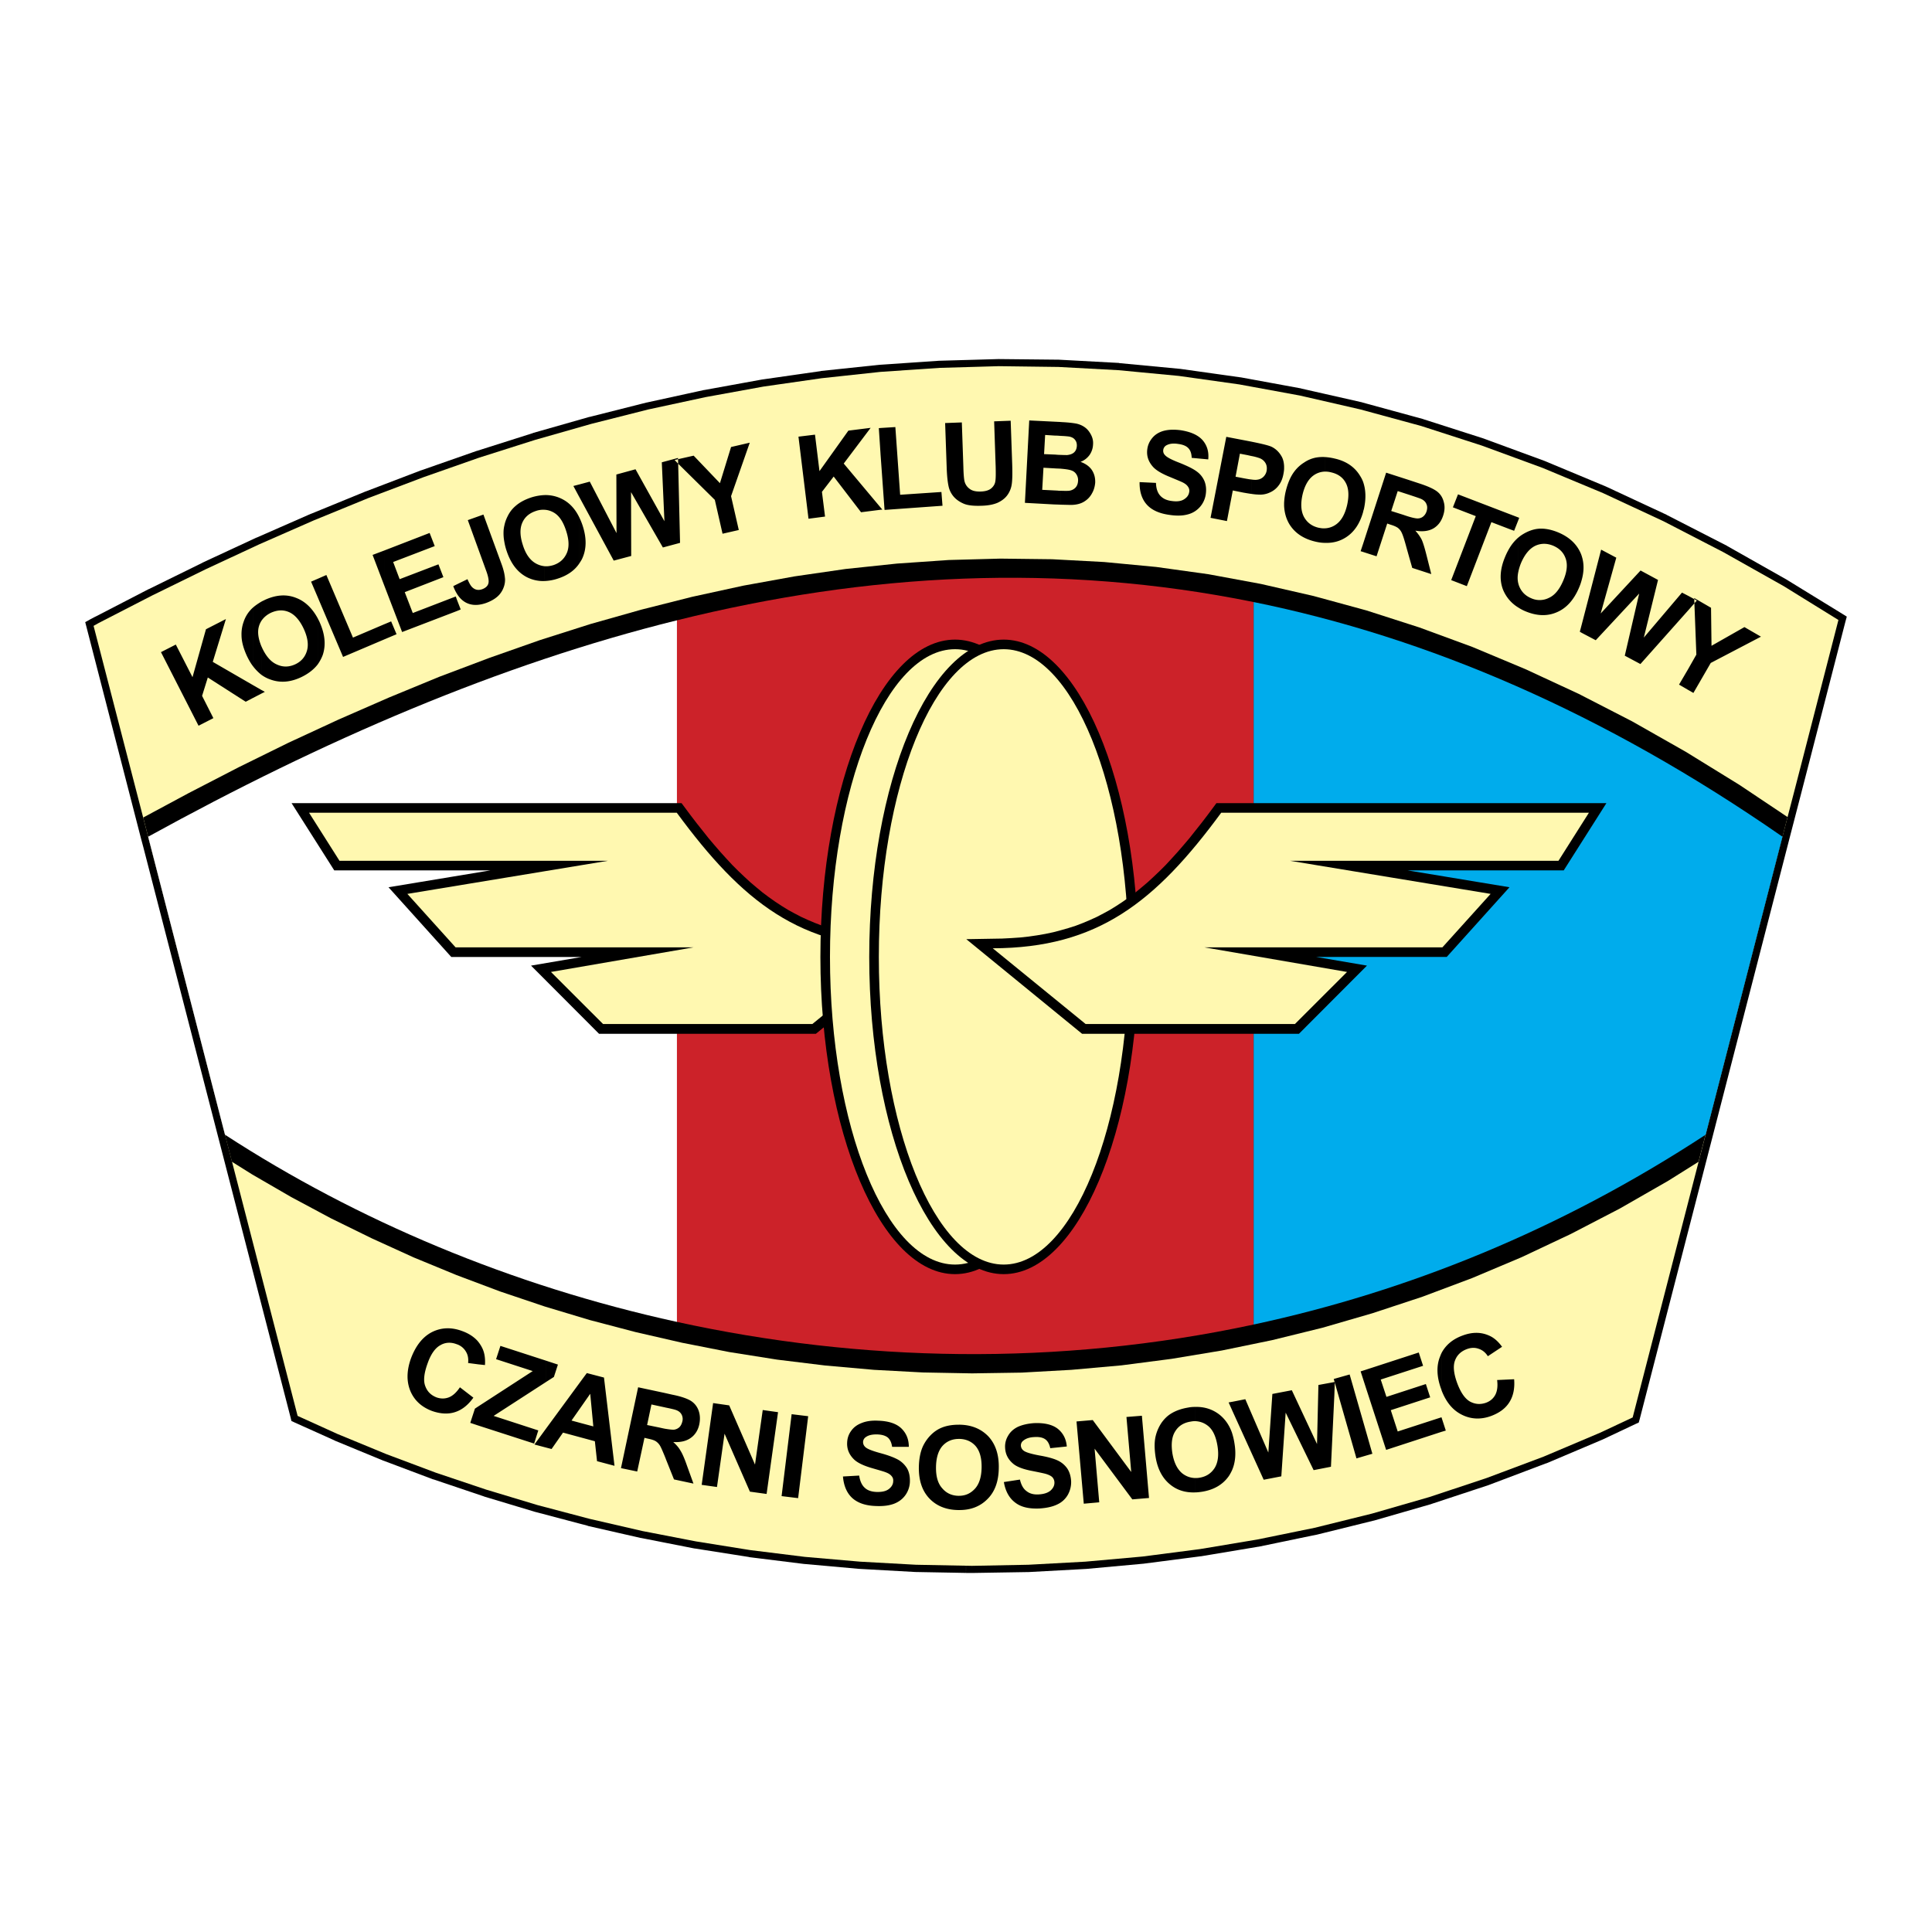 <svg xmlns="http://www.w3.org/2000/svg" width="2500" height="2500" viewBox="0 0 192.756 192.756"><g fill-rule="evenodd" clip-rule="evenodd"><path fill="#fff" d="M0 0h192.756v192.756H0V0z"/><path d="M177.143 83.308l1.172-4.519.848-3.285 3.424-13.325-4.98-3.069-5.969-3.377-5.984-3.084-6.014-2.807-6-2.498-6.029-2.221-5.998-1.927-6.062-1.65-6.029-1.388-5.984-1.095-6.029-.833-5.953-.586v.015l-5.982-.323-5.922-.077-3.271.092v-1.434l3.239-.093h.031l5.967.062h.016l6 .324.029.016 6.016.57h.031l6.029.848h.031l6.045 1.11.031.016 6.061 1.373.031.016 6.045 1.65.031.016 6.061 1.943.031.016 6.045 2.221.031.016 6.029 2.514.031.015 6.029 2.807.016.015 6.016 3.084.016.016 5.998 3.393.016.015 5.475 3.362.447.278-.139.509-3.562 13.833-.848 3.285-1.172 4.519-14.945 57.941-.092.322-.309.139-3.238 1.527-.031.016-5.645 2.391h-.031l-5.674 2.145-.031.014-5.707 1.883-.029.016-5.723 1.65h-.016l-5.736 1.418h-.031l-5.721 1.188h-.031l-5.721.955h-.031l-5.723.742h-.016l-5.705.523h-.031l-5.676.309h-.016l-5.643.092h-.602v-1.449l.586.016 5.614-.092 5.676-.309 5.643-.51 5.676-.725v-.016l5.738-.955v.014l5.674-1.172 5.707-1.418 5.705-1.635 5.691-1.896 5.645-2.129 5.613-2.359 2.93-1.373 14.865-57.621zM96.378 37.351l-2.606.077-5.892.401-5.798.617-5.814.833-5.706 1.033-5.722 1.25-5.629 1.418-5.614 1.588-5.583 1.789v-.016l-5.506 1.928-5.475 2.082-5.459 2.236-5.382 2.36-5.367 2.498-5.336 2.622-5.289 2.714-.016.016 5.059 19.647.231.864 14.82 57.446 3.67 1.65 4.827 2.006 4.904 1.834 5.012 1.697 5.12 1.527 5.167 1.371 5.243 1.203 5.336 1.033 5.352.85 5.428.678 5.521.494 5.537.293 4.965.092v1.449l-5.012-.092h-.03l-5.552-.309h-.031l-5.521-.494h-.016l-5.459-.678-.03-.016-5.398-.848h-.031l-5.336-1.049h-.03l-5.274-1.203-.015-.016-5.197-1.373h-.015l-5.12-1.541-.031-.016-5.028-1.697h-.031l-4.951-1.865h-.015l-4.858-2.006-.016-.016-3.979-1.789-.324-.152-.076-.322-14.698-56.923-.231-.863-5.428-21.051-.139-.54.494-.277.524-.278h.015l5.305-2.745h.016l5.336-2.622.015-.016 5.382-2.498h.016l5.413-2.375h.016l5.459-2.236h.016L42 46.928h.015l5.552-1.943h.016l5.582-1.773.016-.015 5.629-1.604h.031l5.675-1.434h.016l5.722-1.25h.031l5.768-1.049h.016l5.814-.833.031-.016 5.845-.617h.031l5.891-.401h.031l2.668-.077v1.435h-.002z"/><path fill="#fff8b0" d="M177.836 83.478l1.172-4.504.849-3.285 3.563-13.833-5.459-3.377-6-3.378-6-3.1-6.029-2.806-6.03-2.514-6.047-2.221-6.06-1.959-6.061-1.65-6.045-1.388-6.044-1.11-6.032-.848-6.013-.571-6-.324-5.952-.077-5.923.17-5.891.401-5.86.632-5.799.833-5.767 1.049-5.722 1.233-5.675 1.435-5.629 1.604-5.583 1.773-5.536 1.943-5.506 2.082-5.46 2.236-5.412 2.375-5.367 2.498-5.351 2.622-5.306 2.73-.524.293 5.444 21.036 14.913 57.786 3.978 1.804 4.859 2.004 4.934 1.852 5.043 1.695 5.12 1.543 5.198 1.373 5.274 1.217 5.336 1.033 5.397.865 5.46.678 5.521.479 5.567.308 5.583.108 5.643-.108 5.676-.308 5.692-.51 5.72-.74 5.723-.955 5.736-1.172 5.737-1.42 5.722-1.651 5.705-1.896 5.676-2.129 5.645-2.389 3.254-1.527 14.943-57.94z"/><path d="M23.14 115.91l2.02 1.264 3.886 2.252 3.979 2.129 4.087 2.004 4.164 1.896 4.271 1.76 4.349 1.635 4.442 1.496 4.503 1.355 4.58 1.203 4.642 1.065 4.704.926 4.766.755 4.796.586 4.858.432 4.888.262 4.905.091 4.95-.076 4.966-.277 4.997-.447 4.996-.649 5.011-.832 5.014-1.033 5.012-1.234 4.996-1.45 4.998-1.65 4.965-1.865 4.935-2.082 4.905-2.315 4.873-2.529 4.841-2.775 3.024-1.897 8.883-34.391-4.797-3.208-5.352-3.3-5.351-3.038-5.336-2.745-5.321-2.468-5.304-2.22-5.289-1.944-5.276-1.696-5.258-1.435-5.244-1.202-5.244-.971-5.211-.726-5.197-.493-5.197-.278-5.166-.062-5.152.139-5.151.355-5.135.54-5.105.74-5.105.925-5.089 1.11-5.074 1.281-5.074 1.434-5.043 1.604-5.042 1.773-5.028 1.897-5.013 2.067-5.011 2.19-4.997 2.313-4.981 2.452-4.982 2.575-4.534 2.437 8.853 34.345z"/><path d="M14.781 83.478l7.665 29.733c13.14 8.543 28.546 15.053 45.094 18.676v-70C49.789 66.282 32.238 73.87 14.781 83.478z" fill="#fff"/><path d="M67.539 131.887c18.259 3.994 37.922 4.473 57.539.262V60.067c-19.463-3.948-38.601-2.884-57.539 1.82v70z" fill="#cc2229"/><path d="M125.078 132.148c15.299-3.283 30.551-9.406 45.094-18.938l7.664-29.733c-17.889-12.415-35.439-19.894-52.758-23.411v72.082z" fill="#00acec"/><path d="M121.84 81.087c-6.555 8.914-12.322 13.494-22.793 13.524l9.268 7.556h20.881l5.197-5.195-14.219-2.453h23.734l4.812-5.335-20.004-3.301h26.773l3.037-4.796H121.84z" fill="#fff8b0"/><path d="M68.001 80.131l.895 1.203.602.787.601.755.586.741.602.709.586.678.601.663.586.633.602.601.601.571.602.555.601.509.617.509.617.462.632.448.632.416.648.401.648.355.678.354.679.309.694.293.725.278.724.231.756.216.756.2.802.17.801.139.849.123.848.093.894.061.91.047 3.579.061-11.552 9.439H59.766l-6.785-6.801 5.058-.864H45.023l-6.261-6.955 10.163-1.682H33.349l-4.257-6.708h38.909z"/><path d="M67.523 81.087c6.554 8.914 12.322 13.494 22.794 13.524l-9.269 7.556H60.167l-5.197-5.195 14.219-2.453H45.455l-4.812-5.335 20.002-3.301H33.873l-3.039-4.796h36.689z" fill="#fff8b0"/><path d="M95.283 63.814c7.372 0 13.418 14.219 13.418 31.662 0 17.426-6.047 31.645-13.418 31.645-7.402 0-13.432-14.219-13.432-31.645 0-17.442 6.029-31.662 13.432-31.662z"/><path d="M95.283 64.771c6.848 0 12.446 13.802 12.446 30.705 0 16.887-5.598 30.69-12.446 30.69-6.878 0-12.476-13.803-12.476-30.69 0-16.903 5.598-30.705 12.476-30.705z" fill="#fff8b0"/><path d="M100.141 63.814c7.387 0 13.434 14.219 13.434 31.662 0 17.426-6.047 31.645-13.434 31.645s-13.417-14.219-13.417-31.645c0-17.442 6.03-31.662 13.417-31.662z"/><path d="M100.141 64.771c6.863 0 12.461 13.802 12.461 30.705 0 16.887-5.598 30.69-12.461 30.69-6.862 0-12.46-13.803-12.46-30.69-.001-16.903 5.597-30.705 12.46-30.705z" fill="#fff8b0"/><path d="M121.361 80.131l-.894 1.203-.602.787-.601.755-.586.741-.602.709-.586.678-.601.663-.586.633-.602.601-.601.571-.602.555-.602.509-.615.509-.617.462-.633.448-.633.416-.646.401-.648.355-.678.354-.68.309-.693.293-.725.278-.724.231-.756.216-.756.2-.803.17-.801.139-.849.123-.848.093-.895.061-.91.047-3.577.061 11.55 9.439h21.639l6.785-6.801-5.059-.864h13.016l6.262-6.955-10.164-1.682h15.576l4.257-6.708h-38.91z"/><path d="M121.84 81.087c-6.555 8.914-12.322 13.494-22.793 13.524l9.268 7.556h20.881l5.197-5.195-14.219-2.453h23.734l4.812-5.335-20.004-3.301h26.773l3.037-4.796H121.84z" fill="#fff8b0"/><path d="M168.414 68.827v-2.051l.832-1.465-.215-5.645 1.68.972.047 3.793 3.285-1.866 1.65.956-5.012 2.622-1.729 2.992-.538-.308zm0-7.911l.879-1.003-.879-.478v1.481zm0-1.481v1.48l-4.75 5.336-1.559-.833 1.436-6.199-4.334 4.657-1.404-.74v-.802l1.943-7.496 1.512.802-1.557 5.567 3.979-4.288 1.742.941-1.418 5.752 3.809-4.488.601.311zm0 7.341v2.051l-.895-.524.895-1.527zm-10.611-8.899c.248-.879.248-1.681 0-2.421v2.421zm0-2.421v2.421a5.406 5.406 0 0 1-.262.756c-.523 1.234-1.264 2.051-2.221 2.452-.955.417-2.004.37-3.115-.092a4.263 4.263 0 0 1-.709-.371v-2.359c.016.031.016.077.031.108.215.617.617 1.049 1.232 1.311a2.04 2.04 0 0 0 1.773-.031c.588-.262 1.064-.848 1.436-1.728.369-.863.447-1.588.246-2.175-.201-.601-.602-1.018-1.234-1.295-.631-.263-1.232-.263-1.803 0-.572.277-1.049.848-1.42 1.712a5.07 5.07 0 0 0-.262.833v-3.377c.293-.247.633-.447.986-.602.432-.185.85-.277 1.266-.277.57 0 1.156.139 1.773.401 1.109.478 1.85 1.203 2.236 2.174.017.046.033.093.047.139zm0 6.878v.802l-.184-.108.184-.694zm-6.307-10.471v-.231l.076.031-.076.2zm0-.232v.231l-.432 1.095-.416-.154v-1.496l.848.324zm0 1.99v3.377c-.107.462-.107.879 0 1.265v2.359a3.763 3.763 0 0 1-.848-.694v-5.32c.215-.34.447-.617.693-.849.048-.046.093-.092.155-.138zm-.848-2.313v1.496l-1.852-.709-2.451 6.385-1.559-.602 2.453-6.384-2.283-.879.51-1.295 5.182 1.988zm0 3.3c-.17.277-.34.601-.479.94-.51 1.203-.586 2.298-.217 3.27.17.417.402.786.695 1.11v-5.32h.001zm-10.056.972v-4.025c.418.123.695.17.834.17.215 0 .4-.062.555-.186.154-.123.277-.293.355-.54.076-.262.076-.494-.016-.694-.078-.216-.248-.386-.494-.509-.123-.062-.492-.186-1.141-.401l-.094-.031v-1.465l1.033.34c.85.277 1.42.54 1.76.802.338.262.555.617.662 1.049.123.432.092.879-.061 1.342-.186.585-.51 1.018-.988 1.295-.463.262-1.064.339-1.789.216.277.308.494.617.648.925.139.323.293.833.479 1.573l.463 1.835-1.898-.617-.308-1.079zm0-7.681v1.465l-1.141-.37-.648 1.989 1.174.371c.23.077.447.154.615.2v4.025l-.277-.987c-.199-.74-.354-1.218-.463-1.435a1.29 1.29 0 0 0-.369-.478c-.139-.108-.4-.231-.771-.339l-.309-.108-1.064 3.27-1.342-.432v-.817l2.299-7.094 2.296.74zm-4.596 3.192c.016-.092.047-.2.078-.292.23-1.034.201-1.943-.078-2.73v3.022zm0-3.022v3.022c-.322 1.142-.879 1.974-1.68 2.499-.633.417-1.342.601-2.129.571v-1.45a2.017 2.017 0 0 0 1.111-.386c.523-.37.895-1.018 1.109-1.958.201-.91.154-1.65-.139-2.189-.293-.556-.787-.895-1.449-1.049a2.283 2.283 0 0 0-.633-.077v-1.45c.293.016.617.062.941.139 1.188.262 2.035.848 2.574 1.743.127.199.219.384.295.585zm0 6.184v.817l-.246-.077.246-.74zm-3.808-8.652v1.45a2.028 2.028 0 0 0-1.141.385c-.51.37-.879 1.002-1.096 1.928-.201.91-.154 1.65.154 2.221.309.555.787.91 1.434 1.064.232.046.434.077.648.062v1.45c-.309 0-.633-.047-.955-.124-1.188-.278-2.053-.864-2.592-1.743-.324-.54-.494-1.157-.525-1.835v-.262a6.22 6.22 0 0 1 .156-1.157c.199-.817.477-1.48.848-1.974a3.584 3.584 0 0 1 1.002-.925 3.115 3.115 0 0 1 1.203-.494c.278-.046.555-.062.864-.046zm-4.073 1.126v-.185.185zm0-.185v.185c0 .185-.029.355-.061.54-.092.509-.262.895-.51 1.203a2.148 2.148 0 0 1-.848.663 2.238 2.238 0 0 1-.91.216c-.262 0-.57-.015-.955-.077v-1.435c.293.046.508.046.646.016.232-.031.434-.139.586-.293a1.13 1.13 0 0 0 .309-.586c.047-.293.016-.556-.123-.787a1.138 1.138 0 0 0-.586-.478 4.985 4.985 0 0 0-.832-.216v-1.435l.139.031c.986.201 1.619.355 1.912.494.432.216.771.555 1.018 1.018.139.278.202.586.215.941zm0 3.655v0zm-3.283-6.138v1.435c-.109-.031-.217-.046-.324-.077l-.803-.154-.432 2.298.879.169c.262.046.494.092.68.108v1.435c-.232-.031-.494-.077-.771-.124l-1.064-.216-.586 3.054-1.635-.324 1.572-8.081 2.484.477zm-19.031 6.292v-1.388c.447.016.725.016.863 0 .248-.031.463-.139.617-.293.17-.17.262-.401.277-.694a1.047 1.047 0 0 0-.154-.632.908.908 0 0 0-.492-.401c-.186-.077-.557-.139-1.111-.185v-1.373c.34.016.555.016.664.016.293-.031.523-.108.693-.262.17-.154.262-.37.277-.632s-.047-.463-.186-.632c-.123-.17-.338-.278-.602-.324a9.343 9.343 0 0 0-.848-.062v-1.388l.17.015c.648.031 1.141.093 1.449.154.324.077.602.201.848.386.248.185.434.432.588.725.152.293.23.617.199.972-.016.386-.139.74-.354 1.049-.232.309-.525.54-.895.679.492.169.879.447 1.125.802.246.37.355.787.34 1.265-.031.37-.125.74-.324 1.08a2.11 2.11 0 0 1-.756.802c-.309.201-.693.309-1.141.339-.198.013-.614-.002-1.247-.018zm7.896-2.251l1.635.078c.016.555.154.971.416 1.264.262.293.633.478 1.141.54.525.077.941.031 1.25-.169.293-.185.463-.417.508-.725a.664.664 0 0 0-.107-.509c-.092-.154-.262-.309-.539-.447-.186-.092-.602-.262-1.266-.54-.848-.339-1.434-.694-1.742-1.064-.447-.524-.617-1.095-.523-1.743.061-.416.23-.786.523-1.125.277-.324.664-.555 1.125-.679.479-.123 1.02-.139 1.65-.062 1.018.154 1.758.479 2.221 1.003.447.524.633 1.156.557 1.912l-1.65-.154c-.016-.432-.123-.755-.34-.972-.201-.216-.539-.354-1.002-.416-.479-.077-.863-.031-1.156.124a.606.606 0 0 0-.34.478.589.589 0 0 0 .186.524c.168.2.662.462 1.434.755.771.309 1.342.586 1.697.848.354.247.615.571.785.956.154.37.217.817.139 1.342a2.435 2.435 0 0 1-.57 1.249c-.324.37-.74.633-1.234.756-.508.139-1.109.154-1.818.046-1.033-.139-1.789-.494-2.268-1.033-.497-.556-.727-1.312-.712-2.237zm-7.896-5.999v1.388a6.217 6.217 0 0 0-.57-.031l-.957-.062-.107 1.912 1.096.046c.199.016.385.031.539.031v1.373c-.107 0-.23-.015-.355-.015l-1.34-.077-.125 2.205 1.543.077c.092.016.186.016.277.016v1.388c-.215-.015-.479-.015-.756-.03l-2.791-.154.432-8.22 3.114.153zM87.85 50.86v-.231l.185.216-.185.015zm0-5.568l.401 5.583 5.783-.416-.108-1.373-4.118.277-.478-6.755-1.481.093v2.591h.001zm6.446-3.084l1.666-.062.154 4.457c.016.709.062 1.172.108 1.388.077.324.246.586.524.787.261.201.632.278 1.111.262.461-.016.816-.124 1.047-.324.232-.201.371-.448.402-.725.045-.277.045-.74.031-1.403l-.154-4.55 1.65-.062.152 4.334c.031.986.016 1.681-.061 2.097a2.416 2.416 0 0 1-.463 1.048c-.23.293-.539.524-.941.71-.4.169-.924.277-1.572.293-.787.031-1.388-.031-1.789-.201s-.74-.401-.987-.679a2.347 2.347 0 0 1-.494-.894c-.124-.463-.201-1.157-.231-2.082l-.153-4.394zm-6.446.494v2.59l-.169-2.575.169-.015zm0 7.927l-3.67-4.38 2.684-3.562-2.221.278-2.884 4.041-.447-3.64-1.65.2 1.002 8.189 1.65-.216-.309-2.467 1.172-1.527 2.73 3.562 1.943-.247v-.231zm-20.28 3.608v-8.065l3.748 3.701.771 3.377 1.62-.37-.771-3.377 1.866-5.336-1.866.432-1.11 3.608-2.622-2.745-1.635.37v-.123l.077-.016.201 8.467-.279.077zm0-8.528v.123l-.262.062.262.277v8.065l-1.434.386-3.177-5.521.016 6.369-1.743.463-3.423-6.323v-1.28l1.033-.278 2.668 5.136-.016-5.845 1.912-.524 2.884 5.182-.262-5.876 1.542-.416zm-9.762 10.487c.092-.139.185-.278.262-.432.447-.94.478-2.036.062-3.315a6.331 6.331 0 0 0-.324-.802v4.549zm0-7.865v1.28l-.602-1.125.602-.155zm0 3.316c-.401-.848-.972-1.465-1.681-1.835a3.622 3.622 0 0 0-1.804-.417v1.465c.324.015.632.108.925.277.54.308.941.91 1.234 1.82.293.895.324 1.65.062 2.236s-.694.972-1.326 1.188c-.309.092-.602.139-.895.108v1.48a4.79 4.79 0 0 0 1.342-.247c.956-.309 1.681-.817 2.144-1.527v-4.548h-.001zm-3.485-2.252v1.465a2.178 2.178 0 0 0-.864.123c-.648.216-1.11.602-1.357 1.188-.247.571-.231 1.311.062 2.206.277.895.709 1.496 1.265 1.82.293.169.586.262.895.293v1.48a3.587 3.587 0 0 1-1.789-.401c-.926-.494-1.573-1.357-1.99-2.606a5.758 5.758 0 0 1-.231-.925v-1.573c.062-.324.169-.632.324-.941.201-.416.462-.755.787-1.033.416-.371.94-.648 1.588-.864a5.101 5.101 0 0 1 1.31-.232zm-4.01 9.022a2.19 2.19 0 0 0 .077-.648c-.016-.154-.031-.339-.077-.555v1.203zm0-5.953v1.573a4.633 4.633 0 0 1-.062-1.203c.016-.123.031-.247.062-.37zm0 4.75a6.784 6.784 0 0 0-.293-.987l-1.789-4.889-1.558.555 1.819 5.012c.231.617.309 1.064.231 1.311-.062.247-.277.447-.617.571-.354.124-.663.077-.925-.139-.185-.139-.354-.432-.54-.863l-1.049.509v.956c.262.417.57.71.941.895.57.278 1.233.278 2.004 0 .648-.247 1.126-.57 1.419-.987.169-.231.278-.478.355-.74v-1.204h.002zm-4.719 3.747v-1.11l.37.956-.37.154zm0-2.668v.956a4.04 4.04 0 0 1-.371-.771l.371-.185zm0 1.558l-.124-.339-4.287 1.65-.802-2.082 3.856-1.496-.494-1.28-3.871 1.48-.647-1.712 4.148-1.588-.509-1.311-4.503 1.743v3.562l1.758 4.581 5.475-2.098v-1.11zm-7.233 3.933v-1.511l.663-.277.54 1.28-1.203.508zm0-8.867v3.562l-1.188-3.115 1.188-.447zm0 7.355l-3.146 1.342-2.653-6.246-.848.371v1.881l2.514 5.922 4.133-1.758v-1.512zm-6.647 3.995v-4.55c.046.108.108.2.154.309.555 1.218.663 2.313.339 3.3-.123.34-.292.648-.493.941zm-5.629 2.575l.339.185-.339.17v-.355zm5.629-11.103v1.881l-.678-1.588.678-.293zm0 3.978c-.555-1.033-1.28-1.728-2.174-2.066-.972-.386-2.005-.309-3.115.2-.108.062-.231.108-.339.17v1.912c.231-.339.54-.602.956-.802.632-.278 1.218-.309 1.789-.062s1.064.802 1.465 1.65c.401.864.509 1.604.324 2.221s-.571 1.064-1.172 1.342c-.602.277-1.203.293-1.789.031-.601-.247-1.095-.802-1.496-1.65a1.634 1.634 0 0 0-.077-.17v2.838c.262.185.54.339.848.447.972.37 2.005.309 3.115-.216.709-.339 1.265-.771 1.666-1.295v-4.55h-.001zm-6.462 6.647l.833.478v.354l-.833.432v-1.264zm.833-8.343v1.912a2.142 2.142 0 0 0-.247.54c-.17.57-.077 1.233.247 2.02v2.838a4.863 4.863 0 0 1-.833-.848v-5.876c.247-.216.525-.401.833-.586zm-6.277 12.384l-3.748-7.341 1.48-.756 1.666 3.254 1.342-4.781 1.99-1.018-1.311 4.271 4.025 2.329v1.264l-.74.386-3.779-2.421-.571 1.835 1.126 2.221-1.48.757zm5.444-11.798a2.534 2.534 0 0 0-.293.293 3.21 3.21 0 0 0-.647 1.126 3.617 3.617 0 0 0-.216 1.342c0 .617.186 1.311.54 2.082.186.386.386.741.617 1.034v-5.877h-.001zM143.832 142.852v-1.402l.416 1.279-.416.123zm0-4.118c.447 1.156 1.109 1.959 2.004 2.406.91.463 1.896.508 2.916.139.832-.309 1.449-.756 1.834-1.373.387-.602.555-1.373.479-2.299l-1.697.078c.078.602.016 1.096-.184 1.48-.201.371-.51.633-.926.787-.57.199-1.096.154-1.604-.123-.51-.293-.941-.926-1.297-1.912-.322-.91-.4-1.65-.186-2.191.201-.539.602-.91 1.174-1.125.416-.154.801-.17 1.188-.031.369.123.678.369.91.74l1.418-.941c-.4-.555-.832-.924-1.311-1.125-.803-.355-1.666-.355-2.623 0-.971.355-1.664.926-2.096 1.727v3.763h.001zm0-3.763v3.764c-.016-.031-.016-.078-.031-.107-.479-1.281-.51-2.406-.094-3.363.031-.093.078-.201.125-.294zm0 6.478l-.016-.047-4.365 1.418-.693-2.127 3.932-1.281-.432-1.326-3.932 1.281-.57-1.729 4.225-1.371-.432-1.328-5.213 1.697v2.004l1.959 6.016 5.537-1.805v-1.402zm-7.496 3.762v-2.221l.586 2.051-.586.17zm0-8.574v2.004l-.586-1.818.586-.186zm0 6.353l-1.682-5.859-1.525.432v.23l2.205 7.711 1.002-.293v-2.221zm-3.207-3.808v-1.295l.045-.016-.045 1.311zm0-1.62v.23l-.062-.199.062-.031zm0 .325v1.295l-.34 7.156-1.727.338-2.791-5.736-.434 6.354-1.758.34-3.16-6.955v-.818l1.326-.262 2.297 5.32.402-5.844 1.941-.371 2.514 5.367.139-5.891 1.591-.293zm-10.209 8.804c.322-.74.416-1.635.246-2.668a6.906 6.906 0 0 0-.246-1.064v3.732zm0-6.832v.818l-.34-.756.34-.062zm0 3.1c-.277-.801-.727-1.418-1.311-1.865-.68-.508-1.482-.756-2.391-.725v1.418c.492.016.924.17 1.311.479.479.387.785 1.049.939 1.99.154.939.047 1.68-.293 2.221-.354.539-.848.848-1.496.955-.168.031-.307.031-.461.031v1.434c.215 0 .445-.029.678-.061 1.203-.186 2.098-.709 2.699-1.559.123-.184.23-.385.324-.586v-3.732h.001zm-3.701-2.59v1.418c-.141 0-.277.016-.434.047-.678.107-1.188.416-1.525.957-.34.523-.432 1.248-.293 2.189.154.926.479 1.588.971 2.004.387.309.818.463 1.281.479v1.434c-.91.031-1.713-.199-2.375-.709-.834-.631-1.357-1.588-1.559-2.883-.123-.834-.123-1.543.047-2.145a4.11 4.11 0 0 1 .57-1.234c.277-.385.586-.678.941-.895.477-.293 1.049-.492 1.711-.6.217-.046.448-.062.665-.062zm-23.551 10.287v-1.42c.648 0 1.157-.23 1.589-.693.432-.463.662-1.172.678-2.129.016-.939-.186-1.65-.586-2.127-.401-.463-.956-.711-1.619-.727h-.062v-1.418h.062c1.203.016 2.158.416 2.885 1.172.709.771 1.062 1.82 1.033 3.162-.016 1.342-.402 2.375-1.143 3.1-.724.725-1.665 1.094-2.837 1.08zm4.488-2.793l1.604-.246c.125.539.34.926.664 1.156.309.248.709.355 1.219.324.539-.031.924-.17 1.188-.4.262-.248.385-.51.369-.818a.782.782 0 0 0-.201-.492c-.123-.125-.322-.232-.615-.324-.201-.062-.648-.154-1.342-.293-.91-.17-1.543-.4-1.928-.709-.525-.434-.803-.957-.834-1.619a2.056 2.056 0 0 1 .293-1.188c.217-.387.541-.68.973-.895.447-.201.971-.324 1.604-.371 1.033-.047 1.836.139 2.375.555.539.432.848 1.018.91 1.773l-1.65.17c-.094-.432-.262-.725-.51-.895-.246-.17-.602-.246-1.064-.215-.477.016-.848.139-1.109.354a.58.58 0 0 0-.246.525.653.653 0 0 0 .277.479c.215.168.74.322 1.557.477.818.139 1.42.309 1.82.494s.709.447.957.787c.23.338.369.77.4 1.295.016.463-.094.926-.324 1.342a2.318 2.318 0 0 1-1.064.971c-.479.232-1.064.355-1.773.402-1.049.045-1.85-.139-2.436-.602-.588-.447-.959-1.127-1.114-2.037zm7.973 2.16l-.725-8.205 1.619-.139 3.84 5.182-.477-5.49 1.541-.123.709 8.205-1.664.139-3.764-5.059.463 5.352-1.542.138zm-12.461-7.88v1.418c-.663 0-1.203.232-1.619.68-.417.463-.647 1.172-.663 2.113-.016.939.185 1.65.617 2.127.416.494.956.74 1.619.756h.046v1.42h-.062c-1.218-.016-2.19-.418-2.899-1.174-.709-.754-1.049-1.789-1.033-3.1.016-.848.154-1.541.417-2.111.201-.416.462-.787.787-1.111.324-.324.694-.57 1.079-.725.493-.202 1.064-.293 1.711-.293zm-29.332 3.177v-2.777c.462.078.771.109.925.094a.974.974 0 0 0 .524-.248c.139-.139.231-.324.293-.57a.952.952 0 0 0-.077-.693c-.107-.201-.293-.355-.555-.447-.124-.047-.494-.139-1.11-.262v-1.436l.755.17c.864.17 1.465.387 1.82.602.37.232.632.555.786.973.154.432.17.879.077 1.355-.123.602-.416 1.064-.848 1.373-.447.324-1.033.463-1.758.416.309.277.555.557.725.865.185.291.401.785.647 1.494l.647 1.789-1.943-.416-.802-2.004c-.028-.094-.075-.186-.106-.278zm3.671 2.823l1.141-8.158 1.604.23 2.575 5.906.771-5.443 1.527.215-1.141 8.158-1.666-.23-2.529-5.783-.756 5.32-1.526-.215zm7.973 1.125l1.002-8.174 1.65.201-1.002 8.174-1.65-.201zm6.122-1.959l1.619-.092c.077.539.263.955.556 1.219.277.262.678.4 1.188.416.54.016.94-.078 1.218-.293.277-.217.432-.479.432-.787a.636.636 0 0 0-.154-.494c-.108-.139-.293-.277-.586-.385-.185-.078-.632-.201-1.311-.4-.879-.248-1.496-.541-1.851-.879-.493-.479-.725-1.035-.693-1.682.015-.416.138-.818.4-1.172.247-.355.602-.617 1.049-.787.463-.186 1.002-.262 1.635-.23 1.033.031 1.804.277 2.313.756.494.477.756 1.078.756 1.85h-1.666c-.062-.416-.2-.725-.432-.926-.231-.184-.571-.293-1.033-.309-.494-.014-.879.062-1.157.264a.603.603 0 0 0-.277.492c0 .201.077.371.231.51.201.186.709.385 1.511.602.802.215 1.388.447 1.774.662.37.217.663.51.879.865.2.354.293.801.277 1.326a2.42 2.42 0 0 1-.432 1.311c-.278.4-.663.693-1.141.879-.494.186-1.095.262-1.805.23-1.048-.029-1.835-.309-2.375-.801-.539-.495-.848-1.22-.925-2.145zm-17.766-8.329v1.436c-.016-.016-.046-.016-.062-.016l-1.28-.277-.432 2.051 1.203.246c.216.047.401.092.571.123v2.777c-.231-.557-.386-.926-.494-1.096a1.384 1.384 0 0 0-.417-.432c-.169-.107-.432-.186-.802-.262l-.324-.078-.725 3.361-1.619-.338 1.712-8.066 2.669.571zm-8.235 4.473v-1.434l1.095.293-.309-3.254-.786 1.125v-2.59l.447-.602 1.712.447 1.049 8.805-1.743-.463-.216-1.988-1.249-.339zm0-5.859v2.59l-1.08 1.543 1.08.293v1.434l-1.928-.523-1.142 1.635-.54-.139v-1.914l3.61-4.919zm-3.609.277l.771-.494.401-1.234-1.172-.385v2.113zm-6.832-4.072c.17.201.324.432.447.68.231.461.324 1.033.278 1.711l-.725-.076v-2.315zm6.832 1.959l-4.565-1.48-.432 1.326 3.655 1.188-5.49 3.562v1.852l5.629 1.818.417-1.311-4.457-1.449 5.244-3.393v-2.113h-.001zm0 6.754v1.914l-1.172-.309 1.172-1.605zm-8.605-4.102l1.342 1.033c-.54.756-1.157 1.234-1.851 1.449-.679.217-1.45.17-2.283-.123-1.018-.385-1.742-1.033-2.144-1.973-.401-.957-.386-2.037.046-3.256.479-1.279 1.172-2.158 2.098-2.637.926-.463 1.928-.508 3.008-.107.647.23 1.171.57 1.557 1.002v2.314l-.956-.125c.046-.432-.016-.816-.231-1.156a1.645 1.645 0 0 0-.925-.725c-.57-.215-1.125-.186-1.619.107-.509.279-.941.879-1.265 1.805-.354.973-.447 1.742-.231 2.283.2.539.571.91 1.141 1.125.417.139.818.139 1.218-.016.385-.152.755-.49 1.095-1zm1.773 1.944l-.278.186-.462 1.418.74.248v-1.852z"/></g></svg>